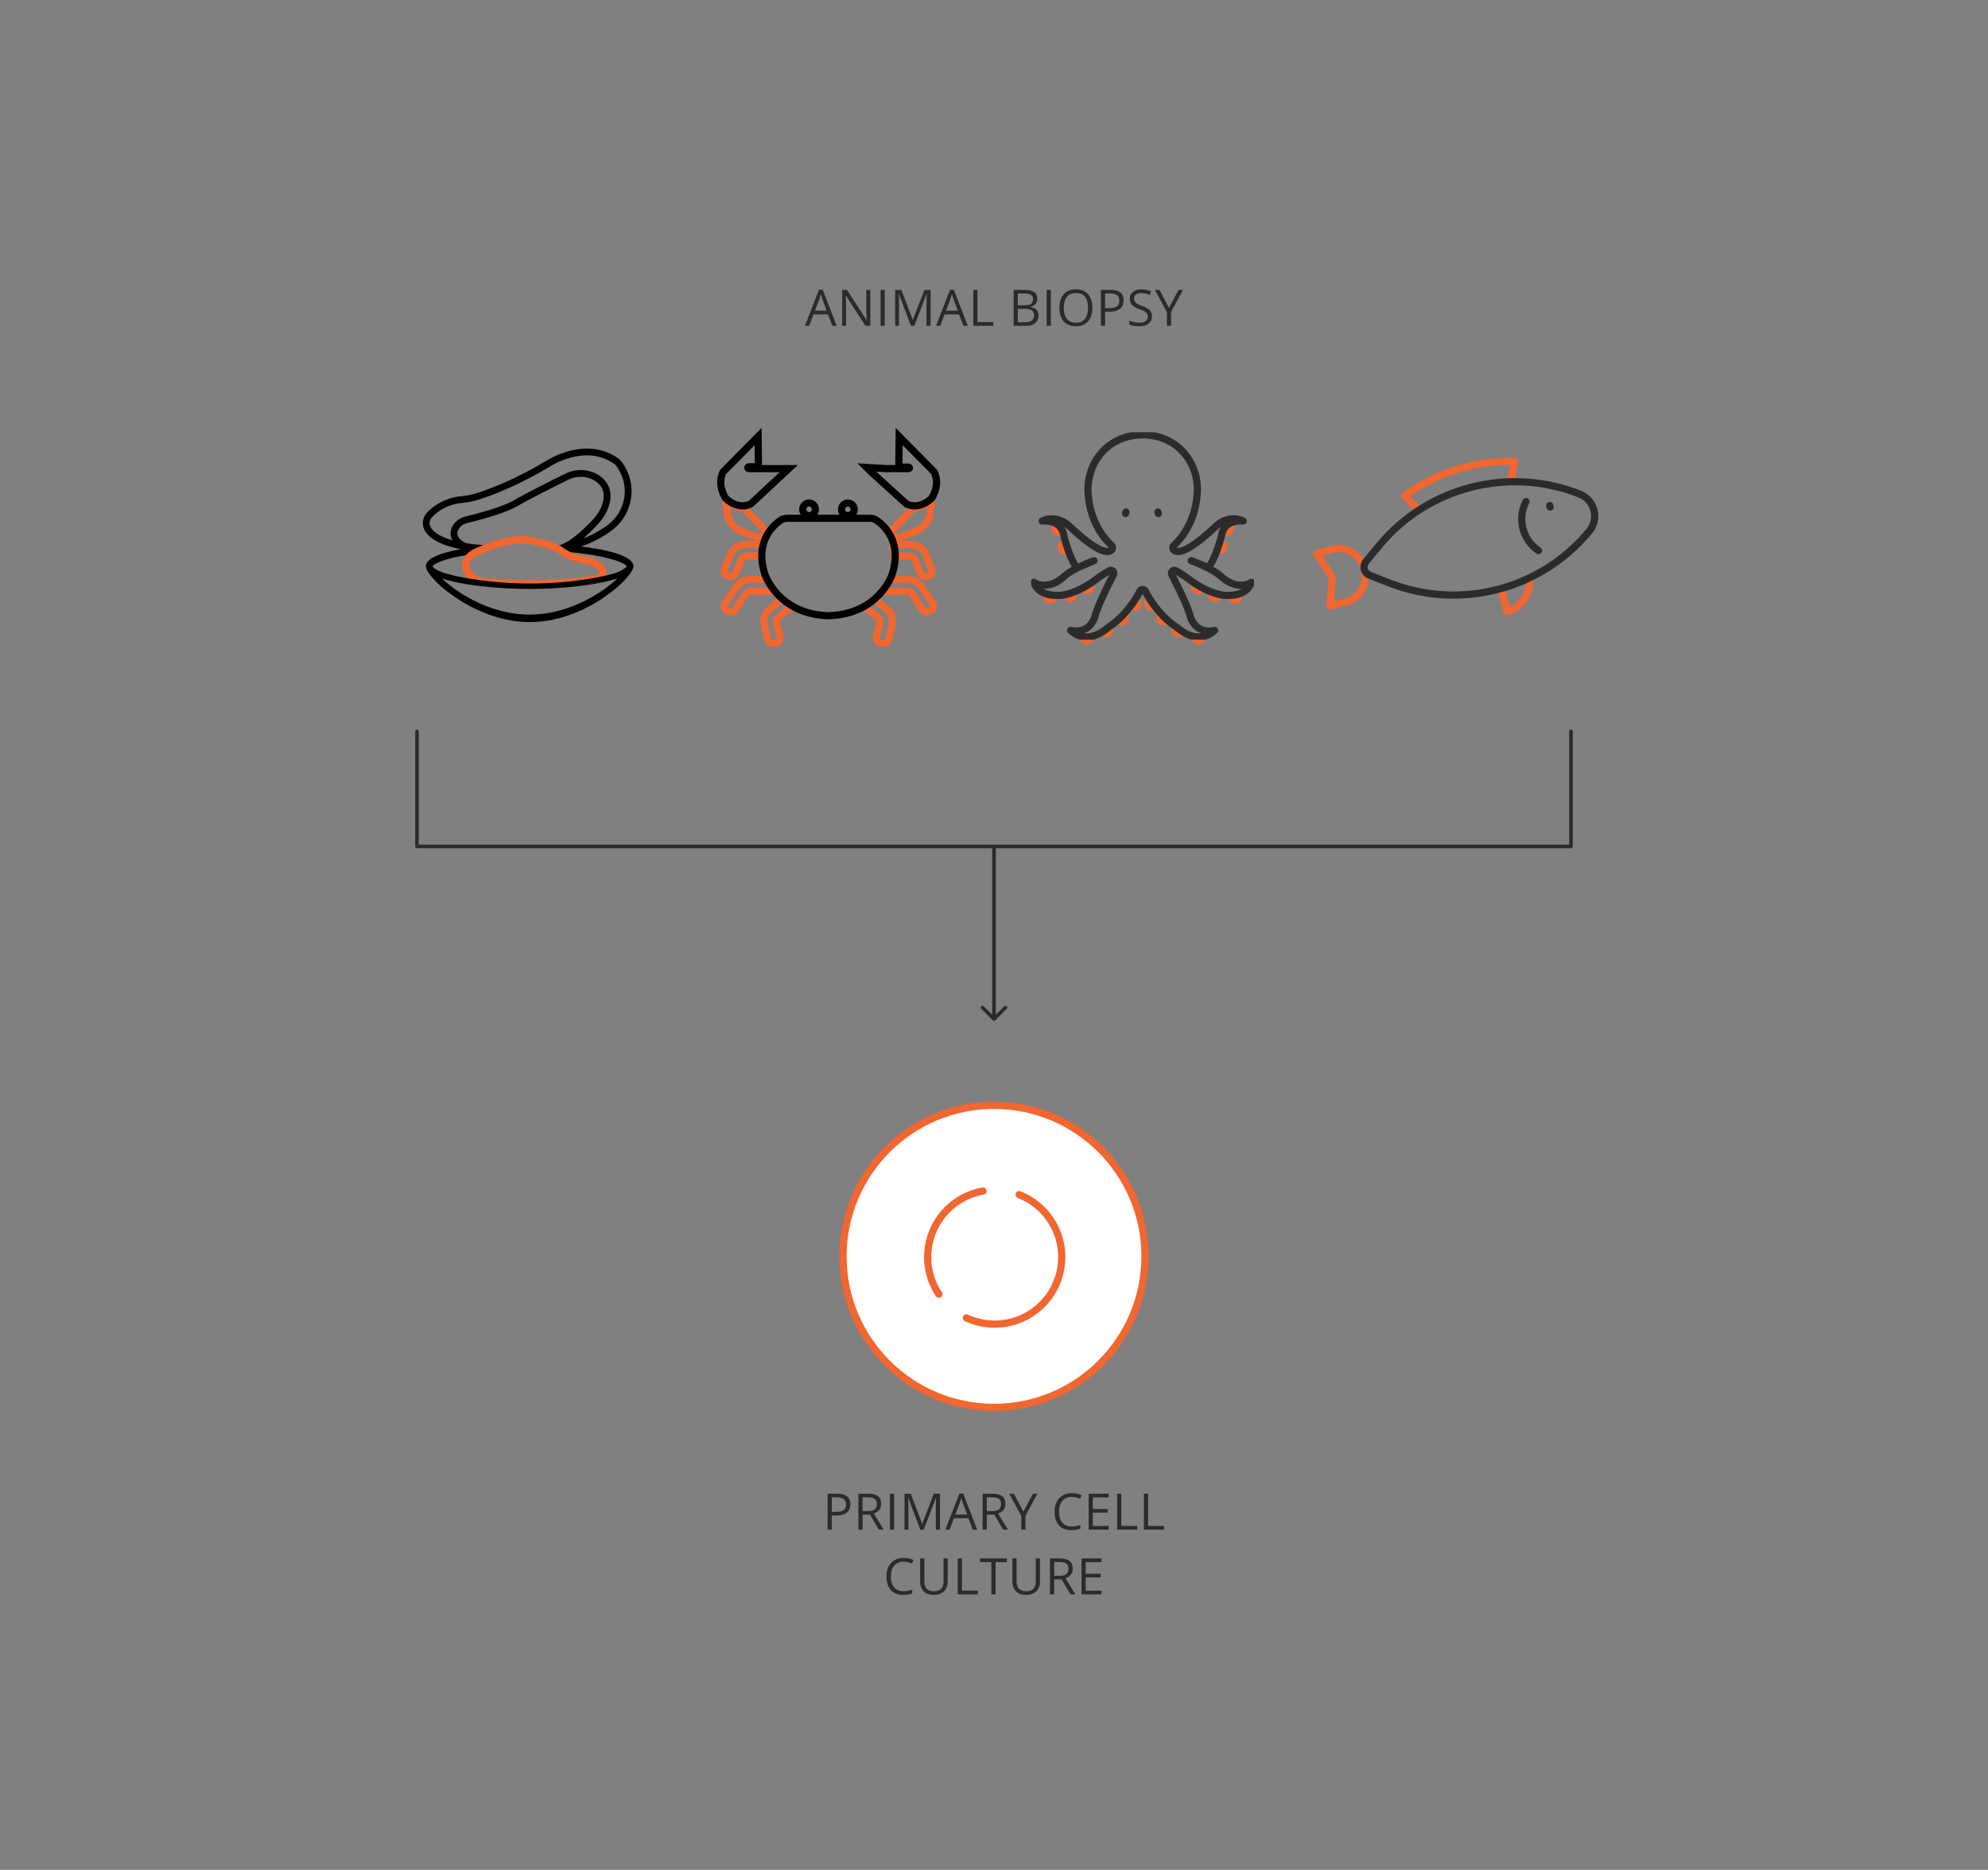 <svg width="553" height="520" viewBox="0 0 553 520" fill="none" xmlns="http://www.w3.org/2000/svg">
<rect x="0" y="0" width="553" height="520" fill="#808080" stroke="none"/>
<path d="M231.541 90.609L230.31 87.438H226.305L225.081 90.609H223.905L227.815 80.574H228.861L232.744 90.609H231.541ZM229.962 86.405L228.793 83.254C228.765 83.172 228.72 83.037 228.656 82.851C228.597 82.664 228.535 82.47 228.472 82.269C228.408 82.069 228.355 81.907 228.314 81.784C228.269 81.971 228.219 82.158 228.164 82.345C228.114 82.527 228.064 82.698 228.014 82.857C227.963 83.012 227.92 83.144 227.884 83.254L226.694 86.405H229.962ZM242.085 90.609H240.745L235.297 82.215H235.242C235.256 82.438 235.272 82.693 235.29 82.981C235.308 83.263 235.322 83.566 235.331 83.89C235.345 84.209 235.352 84.534 235.352 84.867V90.609H234.272V80.615H235.605L241.032 88.982H241.08C241.071 88.823 241.06 88.597 241.046 88.306C241.032 88.009 241.019 87.693 241.005 87.356C240.996 87.014 240.991 86.697 240.991 86.405V80.615H242.085V90.609ZM244.953 90.609V80.615H246.115V90.609H244.953ZM253.398 90.609L250.042 81.764H249.987C250.005 81.951 250.021 82.178 250.035 82.447C250.049 82.716 250.06 83.01 250.069 83.329C250.078 83.644 250.083 83.965 250.083 84.293V90.609H249.003V80.615H250.726L253.891 88.928H253.938L257.151 80.615H258.86V90.609H257.712V84.211C257.712 83.915 257.716 83.618 257.726 83.322C257.735 83.022 257.746 82.739 257.76 82.475C257.773 82.206 257.787 81.973 257.801 81.777H257.746L254.349 90.609H253.398ZM268.003 90.609L266.773 87.438H262.767L261.543 90.609H260.367L264.278 80.574H265.324L269.206 90.609H268.003ZM266.424 86.405L265.255 83.254C265.228 83.172 265.182 83.037 265.118 82.851C265.059 82.664 264.998 82.47 264.934 82.269C264.87 82.069 264.818 81.907 264.777 81.784C264.731 81.971 264.681 82.158 264.626 82.345C264.576 82.527 264.526 82.698 264.476 82.857C264.426 83.012 264.382 83.144 264.346 83.254L263.157 86.405H266.424ZM270.734 90.609V80.615H271.896V89.57H276.333V90.609H270.734ZM281.965 80.615H284.795C286.044 80.615 286.983 80.802 287.612 81.176C288.241 81.549 288.555 82.185 288.555 83.083C288.555 83.47 288.48 83.819 288.329 84.129C288.184 84.434 287.969 84.687 287.687 84.888C287.404 85.088 287.056 85.227 286.641 85.305V85.373C287.078 85.441 287.466 85.567 287.803 85.749C288.14 85.931 288.405 86.186 288.596 86.515C288.787 86.843 288.883 87.26 288.883 87.766C288.883 88.381 288.74 88.9 288.452 89.324C288.17 89.748 287.769 90.069 287.249 90.288C286.73 90.502 286.115 90.609 285.404 90.609H281.965V80.615ZM283.127 84.901H285.041C285.912 84.901 286.513 84.758 286.846 84.471C287.183 84.184 287.352 83.764 287.352 83.213C287.352 82.643 287.151 82.233 286.75 81.982C286.354 81.732 285.72 81.606 284.85 81.606H283.127V84.901ZM283.127 85.879V89.618H285.205C286.094 89.618 286.723 89.445 287.092 89.099C287.461 88.748 287.646 88.276 287.646 87.684C287.646 87.305 287.562 86.982 287.393 86.713C287.229 86.444 286.96 86.239 286.586 86.098C286.217 85.952 285.723 85.879 285.103 85.879H283.127ZM291.156 90.609V80.615H292.318V90.609H291.156ZM303.874 85.599C303.874 86.369 303.776 87.071 303.58 87.704C303.384 88.333 303.093 88.875 302.705 89.331C302.322 89.782 301.846 90.131 301.276 90.377C300.707 90.623 300.046 90.746 299.294 90.746C298.519 90.746 297.843 90.623 297.264 90.377C296.69 90.131 296.211 89.78 295.828 89.324C295.45 88.868 295.165 88.324 294.974 87.69C294.787 87.057 294.693 86.355 294.693 85.585C294.693 84.564 294.862 83.669 295.199 82.898C295.537 82.128 296.047 81.529 296.731 81.101C297.419 80.672 298.28 80.458 299.315 80.458C300.303 80.458 301.135 80.67 301.81 81.094C302.489 81.518 303.001 82.115 303.348 82.885C303.699 83.65 303.874 84.555 303.874 85.599ZM295.917 85.599C295.917 86.446 296.038 87.18 296.279 87.8C296.521 88.42 296.89 88.898 297.387 89.235C297.888 89.573 298.524 89.741 299.294 89.741C300.069 89.741 300.702 89.573 301.194 89.235C301.691 88.898 302.058 88.42 302.295 87.8C302.532 87.18 302.65 86.446 302.65 85.599C302.65 84.309 302.379 83.302 301.837 82.577C301.299 81.848 300.458 81.483 299.315 81.483C298.54 81.483 297.902 81.65 297.4 81.982C296.899 82.315 296.525 82.789 296.279 83.404C296.038 84.015 295.917 84.746 295.917 85.599ZM308.854 80.615C310.144 80.615 311.085 80.868 311.677 81.374C312.274 81.875 312.573 82.595 312.573 83.534C312.573 83.958 312.502 84.361 312.361 84.744C312.224 85.122 312.001 85.457 311.691 85.749C311.381 86.036 310.973 86.264 310.467 86.433C309.966 86.597 309.351 86.679 308.622 86.679H307.405V90.609H306.243V80.615H308.854ZM308.745 81.606H307.405V85.681H308.492C309.13 85.681 309.661 85.612 310.084 85.476C310.513 85.339 310.834 85.118 311.048 84.812C311.262 84.503 311.37 84.092 311.37 83.582C311.37 82.917 311.158 82.422 310.734 82.099C310.31 81.77 309.647 81.606 308.745 81.606ZM320.444 87.95C320.444 88.543 320.296 89.049 320 89.468C319.708 89.882 319.298 90.199 318.769 90.418C318.241 90.637 317.619 90.746 316.903 90.746C316.525 90.746 316.167 90.728 315.83 90.691C315.493 90.655 315.183 90.603 314.9 90.534C314.618 90.466 314.369 90.382 314.155 90.281V89.167C314.497 89.308 314.914 89.44 315.406 89.564C315.898 89.682 316.413 89.741 316.951 89.741C317.452 89.741 317.876 89.675 318.222 89.543C318.569 89.406 318.831 89.213 319.009 88.962C319.191 88.707 319.282 88.401 319.282 88.046C319.282 87.704 319.207 87.419 319.056 87.191C318.906 86.959 318.655 86.749 318.305 86.562C317.958 86.371 317.484 86.168 316.883 85.954C316.459 85.804 316.085 85.64 315.762 85.462C315.438 85.28 315.167 85.075 314.948 84.847C314.729 84.619 314.563 84.355 314.449 84.054C314.34 83.753 314.285 83.409 314.285 83.022C314.285 82.488 314.419 82.033 314.688 81.654C314.962 81.272 315.338 80.98 315.816 80.779C316.299 80.574 316.853 80.472 317.477 80.472C318.011 80.472 318.503 80.522 318.954 80.622C319.41 80.722 319.827 80.857 320.205 81.025L319.843 82.023C319.483 81.873 319.1 81.748 318.694 81.647C318.293 81.547 317.878 81.497 317.45 81.497C317.022 81.497 316.659 81.561 316.363 81.689C316.071 81.811 315.848 81.987 315.693 82.215C315.538 82.443 315.461 82.714 315.461 83.028C315.461 83.379 315.534 83.671 315.68 83.903C315.83 84.136 316.067 84.343 316.39 84.525C316.719 84.703 317.152 84.89 317.689 85.086C318.277 85.3 318.776 85.528 319.186 85.769C319.596 86.007 319.909 86.298 320.123 86.644C320.337 86.986 320.444 87.421 320.444 87.95ZM325.178 85.626L327.837 80.615H329.088L325.759 86.733V90.609H324.597V86.788L321.261 80.615H322.532L325.178 85.626Z" fill="#2B2B2B"/>
<path d="M175.944 157.454C175.944 154.732 168.315 152.955 160.407 152.077C164.523 150.928 167.811 148.955 170.005 147.336C175.266 143.457 176.959 136.236 173.946 130.546L173.9 130.459L173.809 130.292C173.33 129.393 172.785 128.374 171.857 127.712C162.908 121.281 152.191 128.299 152.116 128.353C144.066 133.168 137.382 135.84 133.195 137.235C131.592 137.767 129.956 138.109 128.346 138.242C122.419 138.733 119.002 142.662 118.86 142.829C117.853 144.007 117.582 145.634 118.165 146.974C119.672 150.425 125.062 151.998 129.632 152.714C124.671 153.534 118.706 155.024 118.706 157.459C118.706 157.554 118.719 157.658 118.744 157.771C118.752 157.804 118.764 157.837 118.773 157.866C119.755 161.383 132.2 172.55 147.325 172.55C162.45 172.55 174.895 161.383 175.877 157.866C175.886 157.833 175.902 157.8 175.906 157.771C175.931 157.658 175.944 157.554 175.944 157.459V157.454ZM174.554 157.454C174.554 158.162 172.062 159.613 168.362 160.5C168.378 160.4 168.198 159.835 168.198 159.731C168.198 158.849 168.302 157.933 167.228 157.017C166.288 156.214 165.089 155.702 163.657 155.494C162.746 155.361 161.605 155.04 160.261 154.537C159.462 154.237 158.663 153.8 157.839 153.221C168.964 154.195 174.554 156.41 174.554 157.454ZM147.321 162.137C142.289 162.137 137.81 161.854 134.006 161.417C133.565 161.167 130.547 160.139 130.118 158.316C129.931 157.525 130.287 156.295 130.862 155.5C131.245 154.971 132.046 154.241 132.733 153.867C135.076 152.589 143.467 148.972 148.89 150.77C148.915 150.778 148.944 150.787 148.969 150.791C149.019 150.799 153.843 151.798 155.986 153.559C157.281 154.62 158.517 155.365 159.77 155.835C161.206 156.372 162.65 156.169 163.657 156.319C164.823 156.49 165.584 157.442 166.325 158.075C167.054 158.695 167.457 159.286 167.457 159.731C167.457 159.818 167.453 160.072 167.108 160.414C162.38 161.379 155.595 162.141 147.321 162.141V162.137ZM129.503 151.282C129.191 151.14 127.63 150.391 127.126 149.138C126.893 148.564 126.922 147.965 127.214 147.311C127.663 146.296 128.637 145.517 129.827 145.23C132.895 144.493 140.395 142.554 143.804 140.527C146.78 138.758 153.918 135.191 157.905 133.218C160.502 131.936 163.52 132.086 165.784 133.609C168.069 135.145 168.727 137.43 167.745 140.406C167.307 141.726 166.562 142.991 165.526 144.177C163.82 146.125 159.054 151.059 155.362 152C154.962 152.798 154.995 152.358 155.362 152.077C155.728 151.796 149.419 150.562 148.969 150.47C144.324 148.955 138.618 150.067 134.789 151.865C133.69 151.802 131.705 151.648 129.507 151.29L129.503 151.282ZM119.43 146.416C119.056 145.559 119.243 144.506 119.909 143.728C119.942 143.69 123.118 140.065 128.454 139.624C130.177 139.482 131.917 139.12 133.627 138.55C137.881 137.135 144.665 134.421 152.852 129.522C152.952 129.456 162.883 122.971 171.045 128.836C171.711 129.314 172.152 130.142 172.581 130.946L172.672 131.116L173.284 130.788L172.714 131.195C175.411 136.286 173.888 142.741 169.176 146.221C167.249 147.644 164.431 149.351 160.935 150.47C163.199 148.751 165.251 146.595 166.571 145.093C167.728 143.769 168.569 142.342 169.064 140.847C170.562 136.319 168.531 133.788 166.562 132.465C163.886 130.663 160.336 130.48 157.293 131.982C153.285 133.959 146.11 137.551 143.096 139.341C139.85 141.272 132.508 143.166 129.503 143.89C127.896 144.277 126.568 145.351 125.944 146.758C125.503 147.761 125.47 148.743 125.844 149.671C125.99 150.029 126.19 150.358 126.419 150.649C123.297 149.85 120.363 148.547 119.435 146.421L119.43 146.416ZM131.226 153.867C130.885 154.162 130.585 154.483 130.335 154.828C129.524 155.956 129.253 157.13 129.536 158.316C129.794 159.411 130.625 160.784 131.362 161.5C124.299 160.459 120.088 158.449 120.088 157.45C120.088 156.709 123.409 155.024 131.23 153.867M147.321 171.16C135.634 171.16 125.89 164.384 121.957 160.247C124.65 161.317 128.795 162.17 133.557 162.736C133.627 162.757 133.694 162.774 133.765 162.774C133.781 162.774 133.798 162.769 133.815 162.765C138.039 163.256 142.734 163.527 147.321 163.527C154.53 163.527 162.001 162.861 167.507 161.712C167.578 161.708 167.649 161.696 167.72 161.671C169.663 161.254 171.353 160.78 172.685 160.251C168.752 164.389 159.008 171.164 147.321 171.164V171.16Z" fill="black"/>
<path d="M131.226 153.867C130.885 154.162 130.585 154.483 130.335 154.828C129.524 155.956 129.253 157.13 129.536 158.316C129.794 159.411 130.625 160.784 131.362 161.5C124.299 160.459 120.088 158.449 120.088 157.45C120.088 156.709 123.409 155.024 131.23 153.867M175.944 157.454C175.944 154.732 168.315 152.955 160.407 152.077C164.523 150.928 167.811 148.955 170.005 147.336C175.266 143.457 176.959 136.236 173.946 130.546L173.9 130.459L173.809 130.292C173.33 129.393 172.785 128.374 171.857 127.712C162.908 121.281 152.191 128.299 152.116 128.353C144.066 133.168 137.382 135.84 133.195 137.235C131.592 137.767 129.956 138.109 128.346 138.242C122.419 138.733 119.002 142.662 118.86 142.829C117.853 144.007 117.582 145.634 118.165 146.974C119.672 150.425 125.062 151.998 129.632 152.714C124.671 153.534 118.706 155.024 118.706 157.459C118.706 157.554 118.719 157.658 118.744 157.771C118.752 157.804 118.764 157.837 118.773 157.866C119.755 161.383 132.2 172.55 147.325 172.55C162.45 172.55 174.895 161.383 175.877 157.866C175.886 157.833 175.902 157.8 175.906 157.771C175.931 157.658 175.944 157.554 175.944 157.459V157.454ZM174.554 157.454C174.554 158.162 172.062 159.613 168.362 160.5C168.378 160.4 168.198 159.835 168.198 159.731C168.198 158.849 168.302 157.933 167.228 157.017C166.288 156.214 165.089 155.702 163.657 155.494C162.746 155.361 161.605 155.04 160.261 154.537C159.462 154.237 158.663 153.8 157.839 153.221C168.964 154.195 174.554 156.41 174.554 157.454ZM147.321 162.137C142.289 162.137 137.81 161.854 134.006 161.417C133.565 161.167 130.547 160.139 130.118 158.316C129.931 157.525 130.287 156.295 130.862 155.5C131.245 154.971 132.046 154.241 132.733 153.867C135.076 152.589 143.467 148.972 148.89 150.77C148.915 150.778 148.944 150.787 148.969 150.791C149.019 150.799 153.843 151.798 155.986 153.559C157.281 154.62 158.517 155.365 159.77 155.835C161.206 156.372 162.65 156.169 163.657 156.319C164.823 156.49 165.584 157.442 166.325 158.075C167.054 158.695 167.457 159.286 167.457 159.731C167.457 159.818 167.453 160.072 167.108 160.414C162.38 161.379 155.595 162.141 147.321 162.141V162.137ZM129.503 151.282C129.191 151.14 127.63 150.391 127.126 149.138C126.893 148.564 126.922 147.965 127.214 147.311C127.663 146.296 128.637 145.517 129.827 145.23C132.895 144.493 140.395 142.554 143.804 140.527C146.78 138.758 153.918 135.191 157.905 133.218C160.502 131.936 163.52 132.086 165.784 133.609C168.069 135.145 168.727 137.43 167.745 140.406C167.307 141.726 166.562 142.991 165.526 144.177C163.82 146.125 159.054 151.059 155.362 152C154.962 152.798 154.995 152.358 155.362 152.077C155.728 151.796 149.419 150.562 148.969 150.47C144.324 148.955 138.618 150.067 134.789 151.865C133.69 151.802 131.705 151.648 129.507 151.29L129.503 151.282ZM119.43 146.416C119.056 145.559 119.243 144.506 119.909 143.728C119.942 143.69 123.118 140.065 128.454 139.624C130.177 139.482 131.917 139.12 133.627 138.55C137.881 137.135 144.665 134.421 152.852 129.522C152.952 129.456 162.883 122.971 171.045 128.836C171.711 129.314 172.152 130.142 172.581 130.946L172.672 131.116L173.284 130.788L172.714 131.195C175.411 136.286 173.888 142.741 169.176 146.221C167.249 147.644 164.431 149.351 160.935 150.47C163.199 148.751 165.251 146.595 166.571 145.093C167.728 143.769 168.569 142.342 169.064 140.847C170.562 136.319 168.531 133.788 166.562 132.465C163.886 130.663 160.336 130.48 157.293 131.982C153.285 133.959 146.11 137.551 143.096 139.341C139.85 141.272 132.508 143.166 129.503 143.89C127.896 144.277 126.568 145.351 125.944 146.758C125.503 147.761 125.47 148.743 125.844 149.671C125.99 150.029 126.19 150.358 126.419 150.649C123.297 149.85 120.363 148.547 119.435 146.421L119.43 146.416ZM147.321 171.16C135.634 171.16 125.89 164.384 121.957 160.247C124.65 161.317 128.795 162.17 133.557 162.736C133.627 162.757 133.694 162.774 133.765 162.774C133.781 162.774 133.798 162.769 133.815 162.765C138.039 163.256 142.734 163.527 147.321 163.527C154.53 163.527 162.001 162.861 167.507 161.712C167.578 161.708 167.649 161.696 167.72 161.671C169.663 161.254 171.353 160.78 172.685 160.251C168.752 164.389 159.008 171.164 147.321 171.164V171.16Z" stroke="black" stroke-width="0.5" stroke-miterlimit="10"/>
<path d="M145.317 151.16C146.391 151.16 147.427 151.277 148.384 151.556C148.409 151.564 148.439 151.568 148.463 151.572C148.509 151.581 153.262 152.45 155.373 153.97C156.646 154.885 157.866 155.53 159.098 155.938C160.513 156.404 161.732 156.704 162.727 156.833C163.876 156.983 164.829 157.333 165.553 157.878C166.269 158.415 166.665 158.923 166.665 159.305C166.665 159.38 166.66 159.601 166.319 159.892C161.707 160.704 155.115 161.345 147.073 161.345C146.986 161.345 146.903 161.345 146.815 161.345C141.854 161.337 137.446 161.087 133.696 160.704C133.263 160.488 131.041 159.322 130.625 157.753C130.441 157.075 130.629 156.413 131.195 155.73C131.569 155.277 132.106 154.881 132.785 154.561C134.683 153.662 140.381 151.168 145.317 151.168M145.317 149.079C140.031 149.079 134.167 151.593 131.894 152.671C130.941 153.125 130.167 153.703 129.597 154.394C128.335 155.918 128.369 157.349 128.618 158.286C129.234 160.592 131.732 162.044 132.781 162.564L133.118 162.731L133.492 162.768C137.654 163.193 142.137 163.414 146.819 163.422H147.077C154.29 163.422 161.254 162.893 166.685 161.936L167.243 161.836L167.672 161.47C168.375 160.87 168.75 160.121 168.75 159.301C168.75 158.211 168.096 157.17 166.802 156.205C165.786 155.443 164.504 154.96 162.994 154.765C162.132 154.652 161.037 154.382 159.751 153.957C158.723 153.62 157.691 153.071 156.592 152.28C154.282 150.619 149.899 149.724 148.901 149.537C147.823 149.233 146.62 149.079 145.321 149.079H145.317Z" fill="#F26630"/>
<path d="M167.206 160.351C166.314 160.542 165.35 160.72 164.316 160.893C159.06 161.787 153.387 162.273 147.464 162.273C141.541 162.273 136.302 161.822 131.221 160.993C131.23 161.002 131.238 161.01 131.246 161.023C128.923 160.668 126.921 160.251 125.281 159.818C123.037 159.288 120.893 158.681 118.862 158C120.397 161.96 132.606 173 147.372 173C162.138 173 174.21 162.086 175.862 158.069C173.167 158.959 170.268 159.726 167.206 160.355V160.351ZM147.376 171.556C135.664 171.556 125.899 164.494 121.957 160.182C124.656 161.297 128.81 162.186 133.582 162.776C133.653 162.798 133.72 162.815 133.791 162.815C133.807 162.815 133.824 162.811 133.841 162.806C138.075 163.318 142.78 163.6 147.376 163.6C154.601 163.6 162.088 162.906 167.607 161.709C167.678 161.704 167.749 161.691 167.82 161.665C169.768 161.232 171.461 160.737 172.796 160.186C168.854 164.498 159.089 171.56 147.376 171.56V171.556Z" fill="black"/>
<g clip-path="url(#clip0_3487_931)">
<path d="M202.226 142.438L201.883 138.929C202.918 139.904 204.73 141.049 206.87 141.278L213.101 147.713C212.753 148.306 212.435 148.958 212.161 149.664C208.229 148.778 205.447 147.644 204.118 146.36C203.043 145.324 202.376 143.931 202.226 142.443V142.438Z" stroke="#F26630" stroke-width="2" stroke-miterlimit="10"/>
<path d="M256.885 146.354C255.551 147.644 252.749 148.783 248.788 149.674C248.519 148.977 248.205 148.335 247.862 147.753L254.128 141.283C256.268 141.059 258.075 139.914 259.115 138.934L258.772 142.442C258.627 143.931 257.955 145.324 256.88 146.359L256.885 146.354Z" stroke="#F26630" stroke-width="2" stroke-miterlimit="10"/>
<path d="M259.138 158.29C258.735 157.369 258.083 155.527 257.362 153.86C257.003 153.034 256.341 152.476 255.669 152.103C254.808 151.625 253.823 151.411 252.837 151.411H248.507L248.821 154.671C248.821 154.671 252.056 154.582 253.156 154.671C254.256 154.761 254.505 155.751 254.505 155.751C254.505 155.751 255.784 158.807 256.102 159.574C256.52 160.31 257.436 160.599 258.203 160.236L258.377 160.156C259.074 159.827 259.407 159.016 259.138 158.294V158.29Z" stroke="#F26630" stroke-width="2" stroke-miterlimit="10"/>
<path d="M247.782 161.196C247.782 161.196 250.554 161.077 252.714 161.176C254.874 161.276 255.86 162.51 256.606 163.65C257.353 164.79 259.379 167.617 259.379 167.617C259.856 168.304 259.717 169.239 259.065 169.762L259.04 169.782C258.224 170.434 257.024 170.26 256.432 169.404C256.432 169.404 254.78 166.596 253.899 165.397C253.018 164.197 252.445 164.436 251.126 164.436H245.507L247.787 161.196H247.782Z" stroke="#F26630" stroke-width="2" stroke-miterlimit="10"/>
<path d="M243.86 176.546C243.501 177.556 244.054 178.661 245.079 178.98C245.97 179.254 246.911 178.746 247.164 177.85L247.319 177.313C247.319 177.313 247.722 175.765 248.155 173.351C248.588 170.937 247.04 169.757 247.04 169.757L243.203 166.537L240.445 168.613C240.445 168.613 242.785 170.529 244.268 171.728C244.765 172.131 244.974 172.793 244.79 173.411L243.865 176.546H243.86Z" stroke="#F26630" stroke-width="2" stroke-miterlimit="10"/>
<path d="M201.545 158.29C201.948 157.369 202.6 155.527 203.322 153.86C203.68 153.034 204.342 152.476 205.014 152.103C205.875 151.625 206.861 151.411 207.846 151.411H212.176L211.863 154.671C211.863 154.671 208.627 154.582 207.527 154.671C206.428 154.761 206.179 155.751 206.179 155.751C206.179 155.751 204.9 158.807 204.581 159.574C204.163 160.31 203.247 160.599 202.481 160.236L202.306 160.156C201.61 159.827 201.276 159.016 201.545 158.294V158.29Z" stroke="#F26630" stroke-width="2" stroke-miterlimit="10"/>
<path d="M213.366 161.196C213.366 161.196 210.593 161.077 208.433 161.176C206.273 161.276 205.288 162.51 204.541 163.65C203.795 164.79 201.769 167.617 201.769 167.617C201.291 168.304 201.43 169.239 202.082 169.762L202.107 169.782C202.924 170.434 204.123 170.26 204.715 169.404C204.715 169.404 206.368 166.596 207.249 165.397C208.13 164.197 208.702 164.436 210.021 164.436H215.64L213.361 161.196H213.366Z" stroke="#F26630" stroke-width="2" stroke-miterlimit="10"/>
<path d="M216.889 176.545C217.247 177.555 216.695 178.66 215.669 178.979C214.778 179.253 213.838 178.745 213.584 177.849L213.43 177.312C213.43 177.312 213.027 175.764 212.594 173.35C212.161 170.936 213.708 169.756 213.708 169.756L217.546 166.536L220.303 168.612C220.303 168.612 217.964 170.528 216.481 171.727C215.983 172.13 215.774 172.792 215.958 173.41L216.884 176.545H216.889Z" stroke="#F26630" stroke-width="2" stroke-miterlimit="10"/>
<path d="M235.847 143.409C236.82 143.409 237.609 142.62 237.609 141.647C237.609 140.674 236.82 139.885 235.847 139.885C234.874 139.885 234.085 140.674 234.085 141.647C234.085 142.62 234.874 143.409 235.847 143.409Z" stroke="black" stroke-width="2" stroke-miterlimit="10"/>
<path d="M225.061 143.409C226.035 143.409 226.823 142.62 226.823 141.647C226.823 140.674 226.035 139.885 225.061 139.885C224.088 139.885 223.3 140.674 223.3 141.647C223.3 142.62 224.088 143.409 225.061 143.409Z" stroke="black" stroke-width="2" stroke-miterlimit="10"/>
<path d="M252.64 129.9C253.098 129.9 253.098 130.328 252.64 130.328H246.492L241.079 130L242.162 131.083L252.152 140.148C255.691 141.836 258.722 138.989 259.175 138.531C261.504 134.693 260.13 131.757 259.856 131.249L250.121 121.395L250.017 129.9H252.64Z" stroke="black" stroke-width="2" stroke-miterlimit="10"/>
<path d="M201.147 131.249L210.877 121.395L210.981 129.816H208.359C207.901 129.816 207.901 130.328 208.359 130.328H219.388L208.851 140.148C205.308 141.836 202.277 138.984 201.829 138.531C199.499 134.683 200.878 131.747 201.147 131.249Z" stroke="black" stroke-width="2" stroke-miterlimit="10"/>
<path d="M230.472 171.23C224.41 171.051 220.289 168.901 217.561 166.502C217.551 166.487 217.551 166.472 217.541 166.462C217.466 166.373 217.382 166.298 217.282 166.248C213.982 163.222 212.833 159.892 212.748 159.649C211.628 156.08 211.748 153.208 212.455 150.934C212.474 150.889 212.499 150.849 212.509 150.799C212.509 150.779 212.509 150.764 212.509 150.744C212.833 149.774 213.261 148.913 213.749 148.156C213.788 148.117 213.813 148.067 213.843 148.017C214.814 146.554 215.993 145.489 216.984 144.772C217.561 144.349 218.248 144.13 218.97 144.13H241.979C242.695 144.13 243.382 144.354 243.965 144.772C246.672 146.738 250.823 151.282 248.2 159.639C248.051 160.096 244.358 170.817 230.477 171.23H230.472Z" stroke="black" stroke-width="1.991" stroke-miterlimit="10"/>
</g>
<g clip-path="url(#clip1_3487_931)">
<path d="M303.671 161.934C302.941 162.243 302.235 162.61 301.53 162.973C301.133 163.198 300.731 163.409 300.319 163.605C300.505 164.541 301.334 165.252 302.324 165.252C303.451 165.252 304.367 164.335 304.367 163.208C304.367 162.684 304.162 162.213 303.838 161.851C303.784 161.88 303.73 161.909 303.676 161.934H303.671ZM302.324 163.62C302.098 163.62 301.917 163.439 301.917 163.213C301.917 162.988 302.098 162.806 302.324 162.806C302.549 162.806 302.73 162.988 302.73 163.213C302.73 163.439 302.549 163.62 302.324 163.62Z" fill="#F26630"/>
<path d="M297.914 164.565C297.566 164.678 297.214 164.766 296.861 164.84C296.782 164.859 296.704 164.884 296.621 164.903C296.292 164.982 295.954 165.06 295.606 165.134C295.596 165.207 295.586 165.276 295.586 165.349C295.586 166.477 296.503 167.393 297.63 167.393C298.757 167.393 299.674 166.477 299.674 165.349C299.674 164.869 299.502 164.433 299.223 164.085C298.797 164.256 298.36 164.418 297.919 164.56L297.914 164.565ZM297.63 165.766C297.405 165.766 297.223 165.585 297.223 165.359C297.223 165.134 297.405 164.952 297.63 164.952C297.856 164.952 298.037 165.134 298.037 165.359C298.037 165.585 297.856 165.766 297.63 165.766Z" fill="#F26630"/>
<path d="M296.552 152.421C296.478 152.519 296.366 152.587 296.228 152.587C296.003 152.587 295.822 152.406 295.822 152.18C295.822 151.955 296.003 151.774 296.228 151.774C296.292 151.774 296.356 151.793 296.41 151.818C296.292 151.264 296.189 150.71 296.081 150.151C295.023 150.23 294.185 151.102 294.185 152.18C294.185 153.259 295.101 154.224 296.228 154.224C296.527 154.224 296.812 154.156 297.071 154.038C296.856 153.513 296.689 152.974 296.552 152.421Z" fill="#F26630"/>
<path d="M295.401 148.054C295.347 147.863 295.288 147.672 295.219 147.481C295.18 147.368 295.141 147.26 295.097 147.148C295.087 147.113 295.077 147.099 295.072 147.079C295.063 147.064 295.053 147.045 295.038 147.015C294.955 146.844 294.871 146.677 294.773 146.511C294.715 146.412 294.656 146.319 294.592 146.226C294.582 146.212 294.499 146.109 294.47 146.069C294.362 145.947 294.254 145.824 294.131 145.717C294.131 145.717 294.122 145.712 294.122 145.707C294.014 145.653 293.921 145.574 293.832 145.491C293.803 145.471 293.774 145.447 293.739 145.427C293.656 145.378 293.582 145.32 293.519 145.261C292.906 145.614 292.485 146.265 292.485 147.02C292.485 148.147 293.401 149.064 294.528 149.064C294.916 149.064 295.273 148.951 295.577 148.765C295.523 148.525 295.464 148.29 295.396 148.054H295.401ZM294.533 147.432C294.308 147.432 294.126 147.251 294.126 147.025C294.126 146.8 294.308 146.618 294.533 146.618C294.759 146.618 294.94 146.8 294.94 147.025C294.94 147.251 294.759 147.432 294.533 147.432Z" fill="#F26630"/>
<path d="M313.282 171.158C313.008 171.418 312.719 171.672 312.43 171.922C312.43 171.932 312.43 171.937 312.43 171.942C312.43 172.167 312.248 172.349 312.023 172.349C311.993 172.349 311.964 172.339 311.934 172.329C311.493 172.692 311.043 173.045 310.577 173.383C310.944 173.75 311.459 173.981 312.018 173.981C313.145 173.981 314.062 173.064 314.062 171.937C314.062 171.491 313.915 171.084 313.674 170.746C313.542 170.883 313.415 171.021 313.277 171.148L313.282 171.158Z" fill="#F26630"/>
<path d="M308.167 175.015C308.187 175.059 308.196 175.108 308.196 175.162C308.196 175.388 308.015 175.569 307.79 175.569C307.667 175.569 307.559 175.51 307.486 175.427C307.27 175.554 307.055 175.682 306.834 175.804C306.579 175.946 306.319 176.088 306.055 176.23C306.417 176.814 307.055 177.206 307.785 177.206C308.912 177.206 309.829 176.289 309.829 175.162C309.829 174.785 309.716 174.432 309.539 174.128C309.088 174.437 308.628 174.731 308.167 175.015Z" fill="#F26630"/>
<path d="M303.118 177.377C302.947 177.412 302.765 177.441 302.584 177.461C302.51 177.519 302.422 177.564 302.324 177.564C302.246 177.564 302.177 177.534 302.114 177.495C301.462 177.51 300.81 177.387 300.295 177.015C300.295 177.064 300.281 177.108 300.281 177.152C300.281 178.279 301.197 179.196 302.324 179.196C303.452 179.196 304.368 178.279 304.368 177.152C304.368 177.103 304.358 177.059 304.353 177.01C303.947 177.162 303.535 177.289 303.118 177.377Z" fill="#F26630"/>
<path d="M316.558 166.281C316.322 166.811 316.063 167.335 315.783 167.845C315.793 167.884 315.808 167.918 315.808 167.957C315.808 168.149 315.671 168.305 315.489 168.349C315.19 168.849 314.867 169.33 314.509 169.79C314.779 169.923 315.078 170.001 315.396 170.001C316.523 170.001 317.44 169.085 317.44 167.957C317.44 167.261 317.092 166.649 316.558 166.281Z" fill="#F26630"/>
<path d="M292.326 165.478C292.439 165.551 292.522 165.674 292.522 165.816C292.522 166.041 292.341 166.223 292.115 166.223C291.89 166.223 291.708 166.041 291.708 165.816C291.708 165.649 291.806 165.512 291.949 165.443C291.522 165.394 291.101 165.306 290.699 165.164C290.581 165.174 290.459 165.179 290.341 165.193C290.287 165.198 290.238 165.193 290.184 165.193C290.121 165.39 290.076 165.6 290.076 165.816C290.076 166.943 290.993 167.86 292.12 167.86C293.247 167.86 294.164 166.943 294.164 165.816C294.164 165.674 294.144 165.537 294.115 165.404C293.522 165.478 292.924 165.512 292.336 165.478H292.326Z" fill="#F26630"/>
<path d="M331.813 161.855C331.485 162.213 331.284 162.689 331.284 163.213C331.284 164.34 332.2 165.257 333.328 165.257C334.318 165.257 335.146 164.546 335.332 163.61C334.921 163.414 334.519 163.198 334.122 162.978C333.416 162.61 332.71 162.248 331.98 161.939C331.926 161.914 331.872 161.885 331.818 161.855H331.813ZM332.916 163.213C332.916 162.988 333.097 162.806 333.323 162.806C333.548 162.806 333.73 162.988 333.73 163.213C333.73 163.439 333.548 163.62 333.323 163.62C333.097 163.62 332.916 163.439 332.916 163.213Z" fill="#F26630"/>
<path d="M336.436 164.09C336.157 164.438 335.986 164.874 335.986 165.354C335.986 166.482 336.902 167.398 338.029 167.398C339.157 167.398 340.073 166.482 340.073 165.354C340.073 165.281 340.063 165.207 340.053 165.139C339.706 165.065 339.367 164.987 339.039 164.908C338.956 164.889 338.877 164.864 338.799 164.845C338.446 164.771 338.093 164.683 337.745 164.57C337.304 164.428 336.873 164.266 336.441 164.095L336.436 164.09ZM337.618 165.354C337.618 165.129 337.799 164.948 338.024 164.948C338.25 164.948 338.431 165.129 338.431 165.354C338.431 165.58 338.25 165.761 338.024 165.761C337.799 165.761 337.618 165.58 337.618 165.354Z" fill="#F26630"/>
<path d="M339.104 152.269C339.177 152.367 339.29 152.436 339.427 152.436C339.653 152.436 339.834 152.254 339.834 152.029C339.834 151.804 339.653 151.622 339.427 151.622C339.364 151.622 339.3 151.642 339.246 151.666C339.364 151.113 339.467 150.559 339.574 150C340.633 150.078 341.471 150.951 341.471 152.029C341.471 153.156 340.555 154.073 339.427 154.073C339.128 154.073 338.844 154.004 338.584 153.887C338.8 153.362 338.967 152.823 339.104 152.269Z" fill="#F26630"/>
<path d="M340.089 148.765C340.398 148.951 340.756 149.064 341.138 149.064C342.265 149.064 343.182 148.147 343.182 147.02C343.182 146.261 342.76 145.614 342.148 145.261C342.084 145.32 342.011 145.378 341.927 145.427C341.898 145.447 341.864 145.467 341.834 145.491C341.746 145.574 341.653 145.653 341.545 145.707L341.535 145.717C341.413 145.829 341.305 145.947 341.197 146.069C341.168 146.109 341.084 146.212 341.074 146.226C341.011 146.319 340.952 146.412 340.893 146.511C340.795 146.672 340.717 146.844 340.628 147.015C340.614 147.045 340.604 147.064 340.594 147.079C340.589 147.099 340.579 147.113 340.57 147.148C340.53 147.26 340.486 147.368 340.447 147.481C340.383 147.672 340.325 147.863 340.266 148.054C340.197 148.29 340.138 148.53 340.084 148.765H340.089ZM340.731 147.02C340.731 146.795 340.913 146.613 341.138 146.613C341.364 146.613 341.545 146.795 341.545 147.02C341.545 147.246 341.364 147.427 341.138 147.427C340.913 147.427 340.731 147.246 340.731 147.02Z" fill="#F26630"/>
<path d="M322.368 171.158C322.643 171.418 322.932 171.672 323.221 171.922C323.221 171.932 323.221 171.937 323.221 171.942C323.221 172.167 323.402 172.349 323.628 172.349C323.657 172.349 323.687 172.339 323.716 172.329C324.157 172.692 324.608 173.045 325.074 173.383C324.706 173.75 324.191 173.981 323.633 173.981C322.505 173.981 321.589 173.064 321.589 171.937C321.589 171.491 321.736 171.084 321.976 170.746C322.108 170.883 322.236 171.021 322.373 171.148L322.368 171.158Z" fill="#F26630"/>
<path d="M327.485 175.015C327.465 175.059 327.456 175.108 327.456 175.162C327.456 175.388 327.637 175.569 327.862 175.569C327.985 175.569 328.093 175.51 328.166 175.427C328.382 175.554 328.597 175.682 328.818 175.804C329.073 175.946 329.333 176.088 329.597 176.23C329.235 176.814 328.597 177.206 327.867 177.206C326.74 177.206 325.823 176.289 325.823 175.162C325.823 174.785 325.936 174.432 326.113 174.128C326.564 174.437 327.024 174.731 327.485 175.015Z" fill="#F26630"/>
<path d="M332.534 177.377C332.705 177.412 332.887 177.441 333.068 177.461C333.141 177.519 333.23 177.564 333.328 177.564C333.406 177.564 333.475 177.534 333.538 177.495C334.19 177.51 334.842 177.387 335.357 177.015C335.357 177.064 335.371 177.108 335.371 177.152C335.371 178.279 334.455 179.196 333.328 179.196C332.2 179.196 331.284 178.279 331.284 177.152C331.284 177.103 331.294 177.059 331.299 177.01C331.705 177.162 332.117 177.289 332.534 177.377Z" fill="#F26630"/>
<path d="M319.09 166.281C319.325 166.811 319.585 167.335 319.864 167.845C319.855 167.884 319.84 167.918 319.84 167.957C319.84 168.149 319.977 168.305 320.158 168.349C320.457 168.849 320.781 169.33 321.139 169.79C320.869 169.923 320.57 170.001 320.252 170.001C319.124 170.001 318.208 169.085 318.208 167.957C318.208 167.261 318.556 166.649 319.09 166.281Z" fill="#F26630"/>
<path d="M343.326 165.478C343.213 165.551 343.13 165.674 343.13 165.816C343.13 166.041 343.311 166.223 343.536 166.223C343.762 166.223 343.943 166.041 343.943 165.816C343.943 165.649 343.845 165.512 343.703 165.443C344.129 165.394 344.551 165.306 344.953 165.164C345.07 165.174 345.193 165.179 345.311 165.193C345.365 165.198 345.414 165.193 345.467 165.193C345.531 165.39 345.575 165.6 345.575 165.816C345.575 166.943 344.659 167.86 343.532 167.86C342.404 167.86 341.488 166.943 341.488 165.816C341.488 165.674 341.507 165.537 341.537 165.404C342.13 165.478 342.728 165.512 343.316 165.478H343.326Z" fill="#F26630"/>
<g clip-path="url(#clip2_3487_931)">
<path d="M331.352 155.931C331.411 155.95 337.181 157.981 339.84 160.445C341.219 161.72 342.799 162.5 344.403 162.702C345.851 162.883 347.102 162.613 348.093 161.931C347.877 162.554 347.534 163.192 346.999 163.757C345.674 165.155 343.481 165.758 340.473 165.547C340.434 165.547 336.303 165.287 330.709 161.078C329.703 160.322 328.781 159.699 327.878 159.174L327.083 158.713C326.769 158.531 326.367 158.575 326.107 158.83C325.842 159.081 325.778 159.478 325.95 159.802C325.994 159.885 330.42 168.334 331.092 171.43C331.116 171.534 331.754 173.992 334.08 175.042C335.184 175.537 336.45 175.631 337.873 175.317C337.034 176.077 335.915 176.803 334.531 177.063C332.274 177.48 329.811 176.573 327.206 174.345C327.171 174.316 327.132 174.286 327.093 174.262C327.044 174.232 322.132 171.254 318.56 164.365C318.546 164.34 318.521 164.326 318.506 164.301C318.477 164.257 318.443 164.213 318.403 164.174C318.364 164.134 318.32 164.1 318.276 164.071C318.251 164.056 318.237 164.031 318.212 164.017C318.192 164.007 318.168 164.007 318.148 163.997C318.094 163.977 318.045 163.963 317.991 163.953C317.937 163.943 317.888 163.933 317.839 163.933C317.79 163.933 317.741 163.943 317.692 163.948C317.633 163.958 317.584 163.972 317.53 163.992C317.51 164.002 317.486 164.002 317.466 164.012C317.442 164.026 317.427 164.046 317.402 164.066C317.353 164.095 317.314 164.129 317.275 164.169C317.236 164.208 317.201 164.252 317.172 164.296C317.157 164.321 317.133 164.336 317.118 164.36C313.546 171.249 308.634 174.227 308.585 174.257C308.546 174.281 308.507 174.306 308.472 174.34C305.867 176.563 303.409 177.475 301.157 177.058C299.778 176.803 298.654 176.077 297.815 175.312C299.228 175.621 300.494 175.532 301.598 175.037C303.924 173.987 304.562 171.529 304.596 171.401C305.259 168.334 309.684 159.885 309.733 159.797C309.905 159.473 309.836 159.076 309.576 158.825C309.311 158.575 308.914 158.526 308.6 158.708L307.805 159.169C306.902 159.694 305.975 160.317 304.974 161.073C299.38 165.283 295.249 165.543 295.19 165.543C292.202 165.754 290.009 165.15 288.684 163.752C288.149 163.192 287.811 162.55 287.59 161.926C288.581 162.608 289.832 162.873 291.28 162.697C292.884 162.496 294.459 161.715 295.843 160.44C298.502 157.977 304.272 155.945 304.331 155.926C304.331 155.926 303.61 156.23 299.601 157.942C297.486 155.464 295.931 148.993 295.926 148.953C295.705 147.472 295.018 146.372 293.89 145.676C292.693 144.94 291.191 144.807 289.896 144.891C290.583 144.542 291.353 144.341 292.202 144.292C294.057 144.179 295.965 144.915 297.423 146.289C302.634 151.205 306.274 153.58 308.266 153.359C308.968 153.281 309.272 152.898 309.351 152.78C309.571 152.447 309.522 152.005 309.233 151.735C304.282 147.054 302.933 141.201 302.668 137.114C302.261 130.828 305.636 124.911 311.063 122.389C313.143 121.422 315.43 120.932 317.859 120.932C320.288 120.932 322.574 121.422 324.654 122.389C330.081 124.911 333.457 130.833 333.05 137.114C332.785 141.201 331.43 147.059 326.485 151.735C326.195 152.01 326.146 152.452 326.367 152.78C326.44 152.893 326.745 153.276 327.451 153.359C329.429 153.566 333.084 151.21 338.295 146.289C339.752 144.91 341.651 144.179 343.515 144.292C344.369 144.341 345.139 144.542 345.822 144.891C344.521 144.807 343.02 144.94 341.828 145.676C340.699 146.372 340.012 147.476 339.791 148.943C339.781 148.997 338.216 155.332 336.106 157.805L331.386 155.926L331.352 155.931Z" stroke="#2B2B2B" stroke-width="2" stroke-linejoin="round"/>
</g>
<path d="M322.097 142.379L322.206 142.805" stroke="#2B2B2B" stroke-width="2" stroke-linecap="round" stroke-linejoin="round"/>
<path d="M313.206 142.379L313.097 142.805" stroke="#2B2B2B" stroke-width="2" stroke-linecap="round" stroke-linejoin="round"/>
</g>
<path d="M394.675 141.888L390.757 137.886L391.158 137.597C399.908 131.304 410.477 128.034 421.262 128.301L420.293 133.98" stroke="#F26630" stroke-width="2" stroke-linecap="round" stroke-linejoin="round"/>
<path d="M417.601 163.754L419.212 170.031C421.488 169.447 423.29 167.941 424.367 165.982C425.214 164.454 425.624 162.634 425.457 160.778" stroke="#F26630" stroke-width="2" stroke-linecap="round" stroke-linejoin="round"/>
<path d="M431.082 140.575L431.191 141.001" stroke="#2B2B2B" stroke-width="2" stroke-linecap="round" stroke-linejoin="round"/>
<path d="M366.237 153.937L370.78 152.77C374.577 151.796 378.495 154.269 379.527 158.289C380.559 162.309 378.316 166.364 374.519 167.338L369.977 168.504L370.606 160.579L366.237 153.937Z" stroke="#F26630" stroke-width="2" stroke-linecap="round" stroke-linejoin="round"/>
<path d="M383.633 151.722C397.176 135.381 419.686 129.603 439.424 137.401C443.594 139.046 444.939 144.286 442.077 147.736C428.535 164.076 406.024 169.854 386.286 162.056L380.978 159.96C379.427 159.347 378.93 157.41 379.993 156.125L383.636 151.731L383.633 151.722Z" stroke="#2B2B2B" stroke-width="2" stroke-linecap="round" stroke-linejoin="round"/>
<path d="M427.973 153.122C423.518 150.125 422.011 144.255 424.472 139.484" stroke="#2B2B2B" stroke-width="2" stroke-linecap="round" stroke-linejoin="round"/>
<path d="M116 203.391V235.391H437C437 224.724 437 203.391 437 203.391" stroke="#2B2B2B" stroke-linecap="round" stroke-linejoin="round"/>
<path d="M276.146 283.744C276.342 283.939 276.658 283.939 276.854 283.744L280.036 280.562C280.231 280.367 280.231 280.05 280.036 279.855C279.84 279.66 279.524 279.66 279.328 279.855L276.5 282.684L273.672 279.855C273.476 279.66 273.16 279.66 272.964 279.855C272.769 280.05 272.769 280.367 272.964 280.562L276.146 283.744ZM276 235.391L276 283.391L277 283.391L277 235.391L276 235.391Z" fill="#2B2B2B"/>
<path d="M276.5 391.391C299.696 391.391 318.5 372.587 318.5 349.391C318.5 326.195 299.696 307.391 276.5 307.391C253.304 307.391 234.5 326.195 234.5 349.391C234.5 372.587 253.304 391.391 276.5 391.391Z" fill="white" stroke="#F26630" stroke-width="2" stroke-linecap="round" stroke-linejoin="round"/>
<path d="M289.883 362.777C297.166 355.495 297.166 343.688 289.883 336.406C282.601 329.124 270.795 329.124 263.512 336.406C256.23 343.688 256.23 355.495 263.512 362.777C270.795 370.059 282.601 370.059 289.883 362.777Z" stroke="#F26630" stroke-width="2" stroke-linecap="round" stroke-linejoin="round" stroke-dasharray="36.98 10.22"/>
<path d="M232.828 415.396C234.117 415.396 235.058 415.649 235.651 416.155C236.248 416.657 236.546 417.377 236.546 418.315C236.546 418.739 236.476 419.143 236.334 419.525C236.198 419.904 235.974 420.239 235.665 420.53C235.355 420.817 234.947 421.045 234.441 421.214C233.94 421.378 233.324 421.46 232.595 421.46H231.378V425.391H230.216V415.396H232.828ZM232.718 416.388H231.378V420.462H232.465C233.103 420.462 233.634 420.394 234.058 420.257C234.487 420.12 234.808 419.899 235.022 419.594C235.236 419.284 235.343 418.874 235.343 418.363C235.343 417.698 235.131 417.203 234.708 416.88C234.284 416.552 233.621 416.388 232.718 416.388ZM241.478 415.396C242.299 415.396 242.975 415.499 243.509 415.704C244.046 415.905 244.447 416.212 244.712 416.627C244.976 417.042 245.108 417.57 245.108 418.213C245.108 418.742 245.013 419.184 244.821 419.539C244.63 419.89 244.379 420.175 244.069 420.394C243.759 420.612 243.429 420.781 243.078 420.899L245.819 425.391H244.466L242.018 421.221H239.94V425.391H238.778V415.396H241.478ZM241.41 416.401H239.94V420.236H241.526C242.342 420.236 242.941 420.07 243.324 419.737C243.711 419.405 243.905 418.915 243.905 418.268C243.905 417.589 243.7 417.108 243.29 416.825C242.884 416.543 242.258 416.401 241.41 416.401ZM247.559 425.391V415.396H248.721V425.391H247.559ZM256.004 425.391L252.648 416.545H252.593C252.612 416.732 252.628 416.96 252.641 417.229C252.655 417.497 252.666 417.791 252.675 418.11C252.685 418.425 252.689 418.746 252.689 419.074V425.391H251.609V415.396H253.332L256.497 423.709H256.545L259.757 415.396H261.466V425.391H260.318V418.992C260.318 418.696 260.323 418.4 260.332 418.104C260.341 417.803 260.352 417.52 260.366 417.256C260.379 416.987 260.393 416.755 260.407 416.559H260.352L256.955 425.391H256.004ZM270.609 425.391L269.379 422.219H265.373L264.149 425.391H262.974L266.884 415.355H267.93L271.812 425.391H270.609ZM269.03 421.187L267.861 418.035C267.834 417.953 267.788 417.819 267.725 417.632C267.665 417.445 267.604 417.251 267.54 417.051C267.476 416.85 267.424 416.688 267.383 416.565C267.337 416.752 267.287 416.939 267.232 417.126C267.182 417.308 267.132 417.479 267.082 417.639C267.032 417.794 266.989 417.926 266.952 418.035L265.763 421.187H269.03ZM276.04 415.396C276.861 415.396 277.537 415.499 278.071 415.704C278.608 415.905 279.009 416.212 279.274 416.627C279.538 417.042 279.67 417.57 279.67 418.213C279.67 418.742 279.575 419.184 279.383 419.539C279.192 419.89 278.941 420.175 278.631 420.394C278.321 420.612 277.991 420.781 277.64 420.899L280.381 425.391H279.028L276.58 421.221H274.502V425.391H273.34V415.396H276.04ZM275.972 416.401H274.502V420.236H276.088C276.904 420.236 277.503 420.07 277.886 419.737C278.273 419.405 278.467 418.915 278.467 418.268C278.467 417.589 278.262 417.108 277.852 416.825C277.446 416.543 276.82 416.401 275.972 416.401ZM284.671 420.407L287.33 415.396H288.581L285.252 421.515V425.391H284.09V421.569L280.754 415.396H282.025L284.671 420.407ZM298.144 416.278C297.593 416.278 297.096 416.374 296.654 416.565C296.216 416.752 295.843 417.026 295.533 417.386C295.227 417.741 294.993 418.172 294.829 418.678C294.664 419.184 294.582 419.753 294.582 420.387C294.582 421.225 294.712 421.954 294.972 422.574C295.236 423.189 295.628 423.666 296.148 424.003C296.672 424.34 297.326 424.509 298.11 424.509C298.556 424.509 298.976 424.472 299.368 424.399C299.764 424.322 300.149 424.226 300.523 424.112V425.124C300.158 425.261 299.775 425.361 299.374 425.425C298.973 425.493 298.497 425.527 297.946 425.527C296.929 425.527 296.079 425.318 295.396 424.898C294.717 424.475 294.206 423.878 293.865 423.107C293.527 422.337 293.359 421.428 293.359 420.38C293.359 419.623 293.464 418.933 293.673 418.309C293.887 417.68 294.197 417.137 294.603 416.682C295.013 416.226 295.514 415.875 296.107 415.629C296.704 415.378 297.387 415.253 298.158 415.253C298.663 415.253 299.151 415.303 299.621 415.403C300.09 415.504 300.514 415.647 300.892 415.834L300.427 416.818C300.108 416.673 299.757 416.547 299.374 416.442C298.996 416.333 298.586 416.278 298.144 416.278ZM308.394 425.391H302.83V415.396H308.394V416.422H303.992V419.655H308.141V420.667H303.992V424.365H308.394V425.391ZM310.749 425.391V415.396H311.911V424.352H316.348V425.391H310.749ZM318.204 425.391V415.396H319.366V424.352H323.802V425.391H318.204ZM251.375 434.278C250.823 434.278 250.327 434.374 249.885 434.565C249.447 434.752 249.073 435.026 248.764 435.386C248.458 435.741 248.224 436.172 248.059 436.678C247.895 437.184 247.813 437.753 247.813 438.387C247.813 439.225 247.943 439.954 248.203 440.574C248.467 441.189 248.859 441.666 249.379 442.003C249.903 442.34 250.557 442.509 251.341 442.509C251.787 442.509 252.207 442.472 252.599 442.399C252.995 442.322 253.38 442.226 253.754 442.112V443.124C253.389 443.261 253.006 443.361 252.605 443.425C252.204 443.493 251.728 443.527 251.177 443.527C250.16 443.527 249.31 443.318 248.627 442.898C247.948 442.475 247.437 441.878 247.096 441.107C246.758 440.337 246.59 439.428 246.59 438.38C246.59 437.623 246.695 436.933 246.904 436.309C247.118 435.68 247.428 435.137 247.834 434.682C248.244 434.226 248.745 433.875 249.338 433.629C249.935 433.378 250.618 433.253 251.389 433.253C251.894 433.253 252.382 433.303 252.851 433.403C253.321 433.504 253.745 433.647 254.123 433.834L253.658 434.818C253.339 434.673 252.988 434.547 252.605 434.442C252.227 434.333 251.817 434.278 251.375 434.278ZM263.621 433.396V439.863C263.621 440.57 263.478 441.199 263.191 441.75C262.908 442.301 262.48 442.737 261.906 443.056C261.331 443.37 260.611 443.527 259.745 443.527C258.51 443.527 257.569 443.192 256.922 442.522C256.28 441.853 255.958 440.957 255.958 439.836V433.396H257.127V439.87C257.127 440.718 257.351 441.372 257.797 441.832C258.248 442.292 258.921 442.522 259.814 442.522C260.424 442.522 260.923 442.413 261.311 442.194C261.703 441.971 261.992 441.661 262.179 441.265C262.37 440.864 262.466 440.401 262.466 439.877V433.396H263.621ZM266.414 443.391V433.396H267.576V442.352H272.012V443.391H266.414ZM276.938 443.391H275.769V434.422H272.624V433.396H280.068V434.422H276.938V443.391ZM289.28 433.396V439.863C289.28 440.57 289.136 441.199 288.849 441.75C288.566 442.301 288.138 442.737 287.564 443.056C286.99 443.37 286.27 443.527 285.404 443.527C284.169 443.527 283.228 443.192 282.58 442.522C281.938 441.853 281.617 440.957 281.617 439.836V433.396H282.786V439.87C282.786 440.718 283.009 441.372 283.455 441.832C283.907 442.292 284.579 442.522 285.472 442.522C286.083 442.522 286.582 442.413 286.969 442.194C287.361 441.971 287.65 441.661 287.837 441.265C288.029 440.864 288.124 440.401 288.124 439.877V433.396H289.28ZM294.772 433.396C295.592 433.396 296.269 433.499 296.802 433.704C297.34 433.905 297.741 434.212 298.006 434.627C298.27 435.042 298.402 435.57 298.402 436.213C298.402 436.742 298.306 437.184 298.115 437.539C297.924 437.89 297.673 438.175 297.363 438.394C297.053 438.612 296.723 438.781 296.372 438.899L299.113 443.391H297.759L295.312 439.221H293.234V443.391H292.072V433.396H294.772ZM294.704 434.401H293.234V438.236H294.82C295.636 438.236 296.235 438.07 296.618 437.737C297.005 437.405 297.199 436.915 297.199 436.268C297.199 435.589 296.994 435.108 296.584 434.825C296.178 434.543 295.551 434.401 294.704 434.401ZM306.417 443.391H300.853V433.396H306.417V434.422H302.015V437.655H306.164V438.667H302.015V442.365H306.417V443.391Z" fill="#2B2B2B"/>
<defs>
<clipPath id="clip0_3487_931">
<rect width="62" height="60.8" fill="white" transform="translate(199.499 119)"/>
</clipPath>
<clipPath id="clip1_3487_931">
<rect width="64.469" height="60.391" fill="white" transform="translate(285.685 118.805)"/>
</clipPath>
<clipPath id="clip2_3487_931">
<rect width="62" height="57.692" fill="white" transform="translate(286.83 120.195)"/>
</clipPath>
</defs>
</svg>
